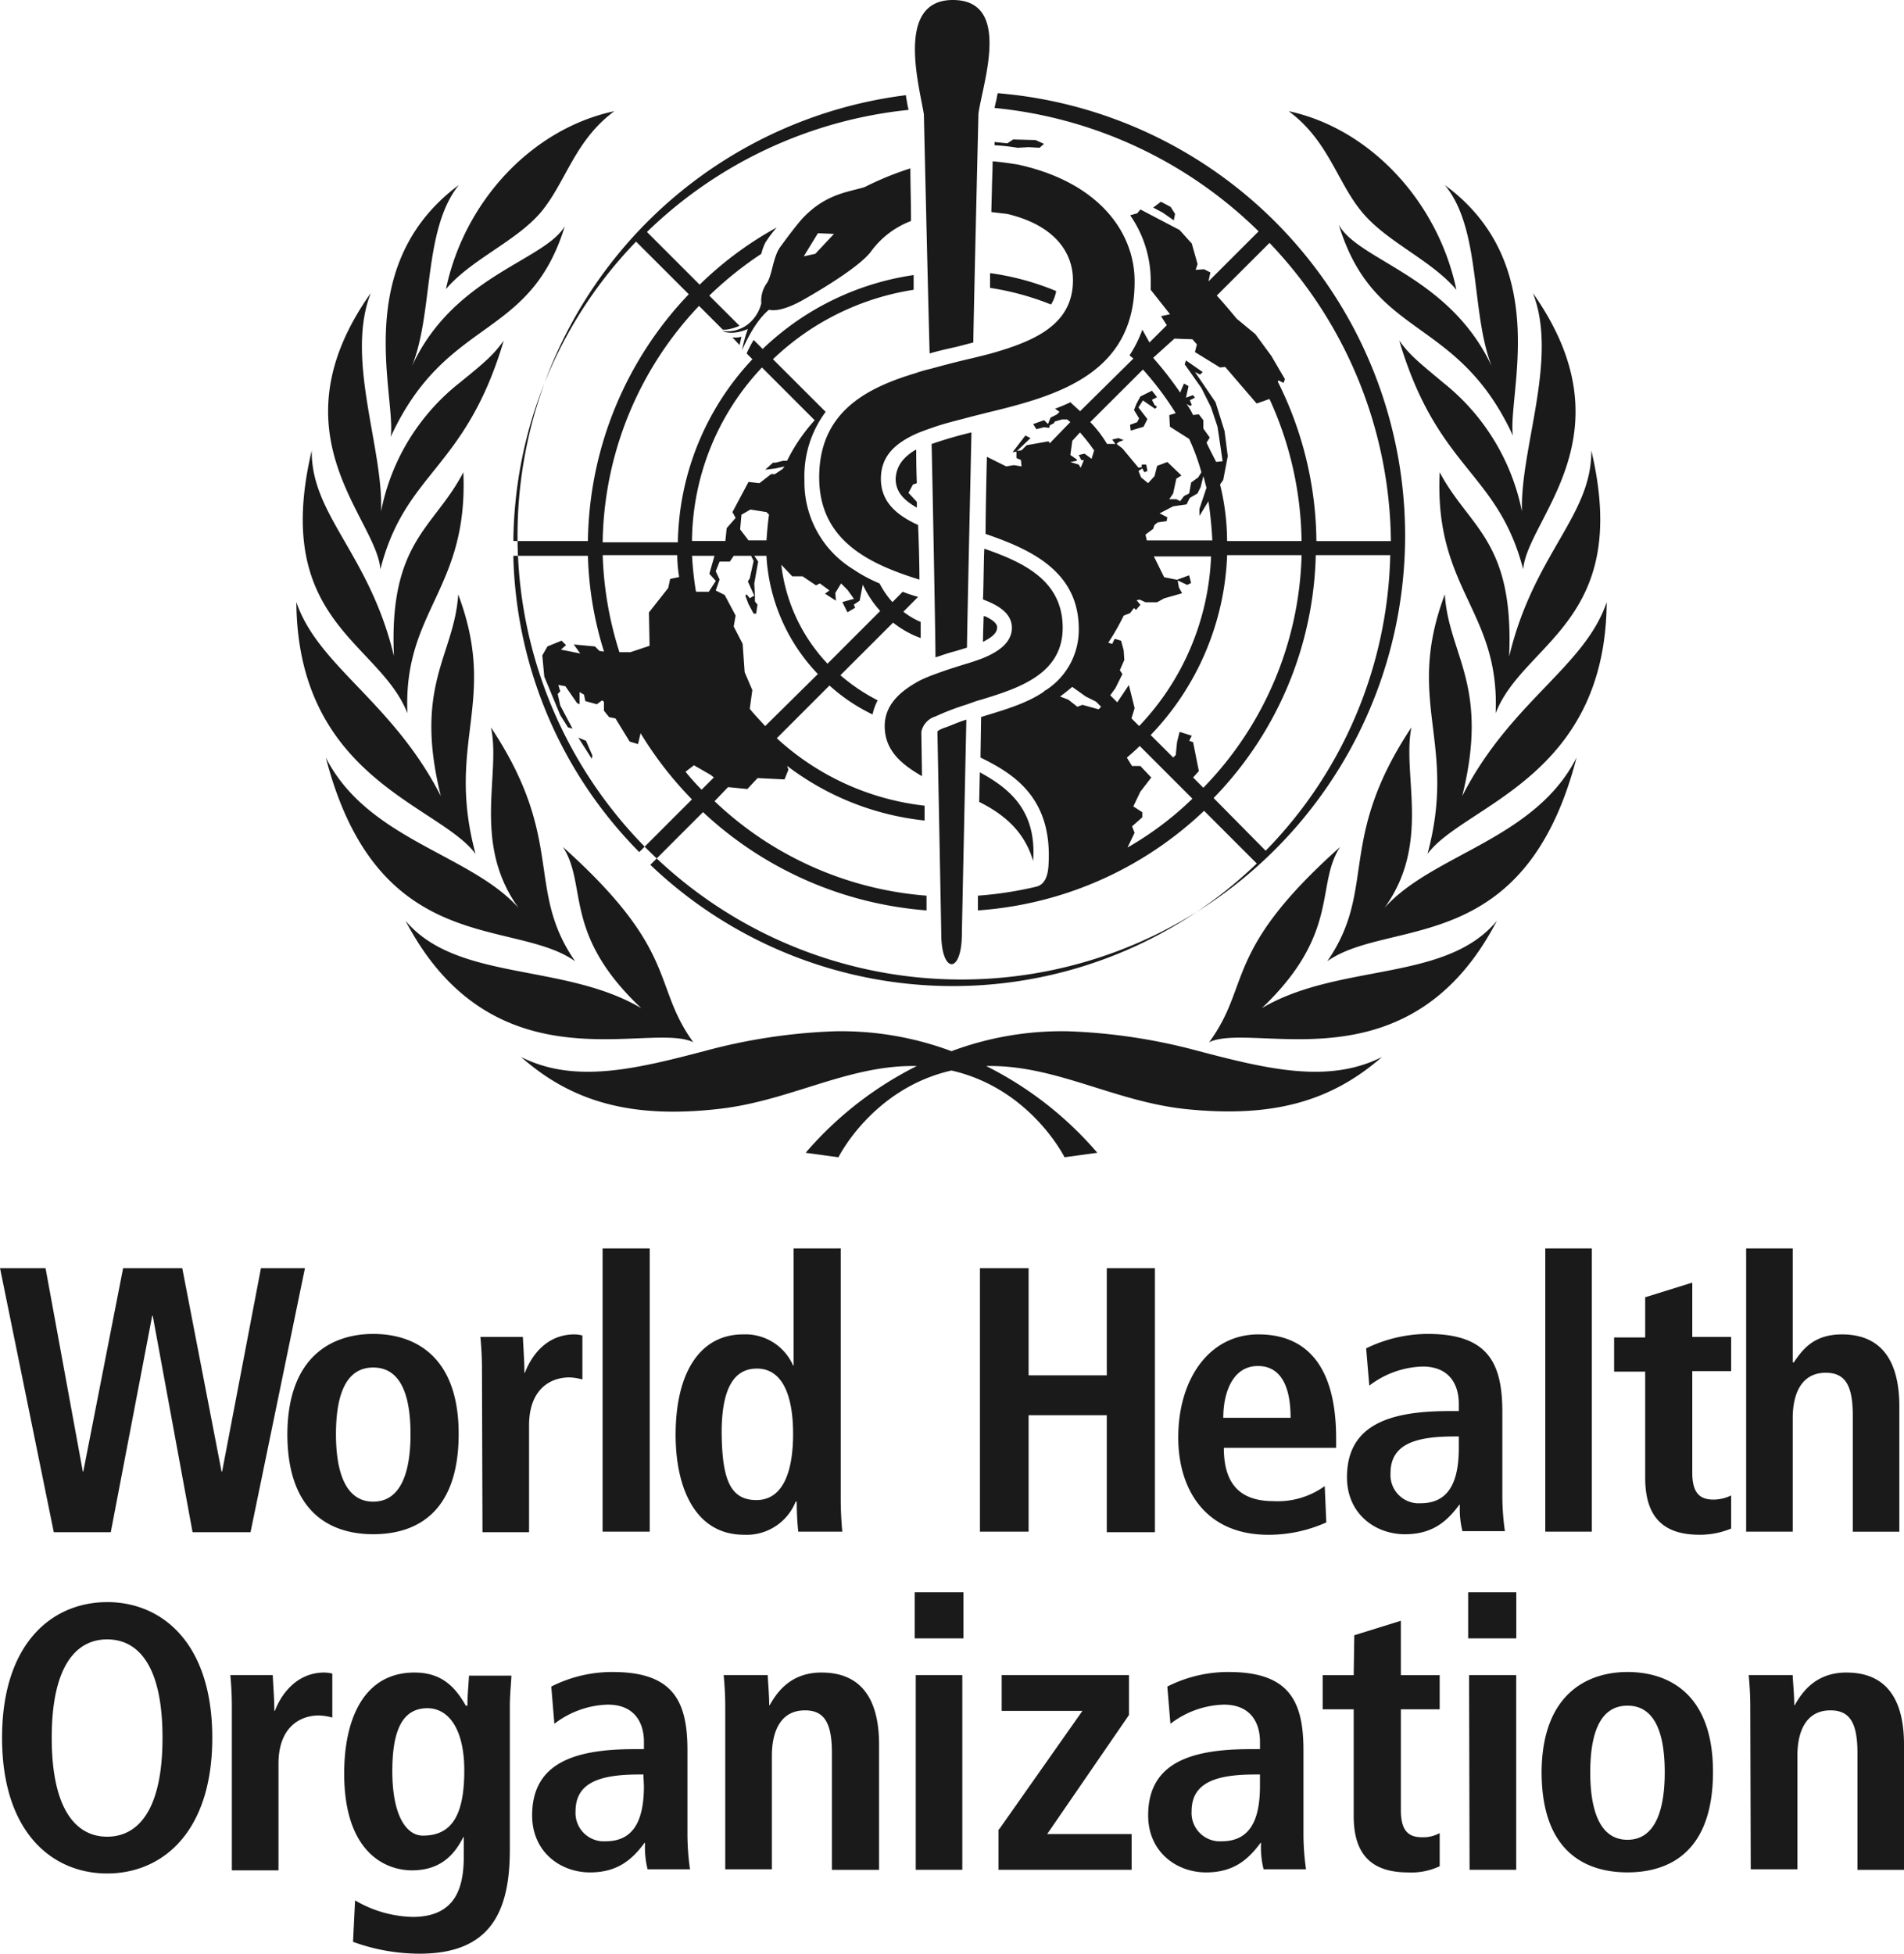 <?xml version="1.0" encoding="UTF-8"?>
<svg xmlns="http://www.w3.org/2000/svg" width="297.387" height="305.07" viewBox="0 0 297.387 305.07">
  <g id="Group_20" data-name="Group 20" transform="translate(-3284.069 -3619.477)">
    <path id="path6" d="M3432.886,3619.477c-9.03,0-5.218,13.443-4.516,17.858,0,.2.7,30.407.9,37.33,1.405-.4,2.71-.707,4.115-1.008l2.706-.7c.1-6.723.8-35.515.8-35.716C3437.5,3632.627,3442.217,3619.477,3432.886,3619.477Zm7.026,14.546-.1.411c-.1.7-.3,1.3-.4,1.9a68.275,68.275,0,0,1,41.239,19.267l-7.828,7.818.3-1.4-1-.5-1.306.1.3-.906-.905-3.209-1.9-2.109-6.121-3.209-.5.6-1.1.309a17.918,17.918,0,0,1,3.21,10.235v1.4l3.014,3.816-1.409.3.905,1.409-2.706,2.705-1.111-2.006a18.736,18.736,0,0,1-2.006,4.012l.607.5-8.332,8.229c-.5-.5-1-.907-1.5-1.409a24.32,24.32,0,0,1-2.407,1.008l.7.494-.4.4-1,.5-.4,1.008-.607-.607-1.707.607.5.8,1.2-.309.8.1.1-.4.6-.3.206-.3,1.1-.309h.8l.5.4-3.209,3.313-.206-.3-3.405.607-.8.8-.71.093,2.109-2.006-.8-.4-2.006,2.613.607-.1v1.008l.7.3.1,1-1.2-.195-1.2.195-3.014-1.5s-.206,8.032-.206,12.045c7.024,2.408,14.556,5.814,14.556,14.844a11.186,11.186,0,0,1-5.123,9.536l-.195.1-.206.2c-2.809,1.906-6.521,2.905-9.731,3.909l-.1,6.326c5.117,2.508,11.238,6.219,10.636,16.654-.1,2.609-1.1,3.307-1.9,3.508a57.6,57.6,0,0,1-9.134,1.409v2.3a56.948,56.948,0,0,0,35.324-15.553l8.23,8.229a68.426,68.426,0,0,1-94.72.206l8.229-8.23a57.548,57.548,0,0,0,34.913,15.348v-2.3a54.007,54.007,0,0,1-33.112-14.751l2.108-2.2,3.014.3,1.6-1.708,4.207.206.607-1.512-.2-.6a42.853,42.853,0,0,0,21.468,8.528v-2.315a40.831,40.831,0,0,1-23.083-10.533l8.229-8.23a28.218,28.218,0,0,0,6.728,4.516,8.2,8.2,0,0,1,.8-2.2,29.54,29.54,0,0,1-5.822-3.92l8.229-8.219a15.252,15.252,0,0,0,4.31,2.408v-2.51a12.062,12.062,0,0,1-2.705-1.6l2.3-2.315a22.5,22.5,0,0,1-2.407-.8l-1.6,1.615a13.768,13.768,0,0,1-2.006-2.911,23.342,23.342,0,0,1-4.114-2.212,15.937,15.937,0,0,1-7.623-13.948,16.779,16.779,0,0,1,3.313-10.637l-8.23-8.219a40.759,40.759,0,0,1,21.973-10.842v-2.3a42.974,42.974,0,0,0-23.577,11.541l-1.41-1.409a19.224,19.224,0,0,0-1.1,2.109l.905.905a42.714,42.714,0,0,0-11.645,28.586H3378.2a54.644,54.644,0,0,1,15.05-36.918l3.713,3.713h.5a7.3,7.3,0,0,0,2.109-.607l-4.722-4.711a56.458,56.458,0,0,1,8.127-6.521,8.5,8.5,0,0,1,.607-1.708,18.725,18.725,0,0,1,1.8-2.407,55.127,55.127,0,0,0-12.036,8.929l-8.229-8.23a68.667,68.667,0,0,1,40.838-19.061,1.208,1.208,0,0,0-.1-.5c-.1-.6-.2-1.1-.3-1.8a69.317,69.317,0,1,0,14.35-.309Zm-59.9,2.818c-12.743,2.709-23.383,13.938-26.293,27.784,4.013-4.715,10.941-7.42,14.854-12.035C3372.487,3647.874,3373.792,3641.457,3380.013,3636.841Zm105.345,0c6.221,4.616,7.526,11.033,11.439,15.749s10.738,7.423,14.751,12.138C3508.638,3650.882,3498,3639.55,3485.358,3636.841Zm-43.039,4.413-.905.6-2.006-.2v.5a33.093,33.093,0,0,1,3.61.4l1.708-.1,1.708.1.7-.607-1.306-.6Zm-3.21,3.405c0,1.1-.1,3.621-.1,3.621,0,.8-.1,3.708-.1,4.31.8.1,1.707.2,2.51.3,7.525,1.806,10.235,6.124,10.235,10.338,0,6.923-5.922,9.535-13.146,11.542l-2.407.6c-2.208.5-4.51,1.1-6.717,1.707a21.746,21.746,0,0,0-2.407.7c-8.027,2.408-14.957,6.319-14.957,16.252s7.93,13.547,15.656,15.955c0-2.809-.1-5.718-.206-8.528-3.512-1.6-5.812-3.709-5.812-7.221s2.2-5.521,5.514-7.026c.7-.3,1.5-.6,2.407-.905,1.906-.7,4.119-1.2,6.326-1.8l2.407-.607c10.836-2.609,23.071-6.014,22.97-20.563,0-7.324-5.315-15.357-18.258-18.166-1.3-.2-2.6-.4-3.909-.5Zm-12.848,1.111a48.279,48.279,0,0,0-7.118,2.911c-2.508.8-6.122,1-9.834,5.01-1.2,1.4-2.311,2.908-3.415,4.413-1.1,1.6-1.2,4.219-2.006,5.524a4.67,4.67,0,0,0-.905,3.209,6.012,6.012,0,0,1-1.3,2.51,5.226,5.226,0,0,1-4.825,1.8c1.706.8,4.022-.3,4.022-.3a20.406,20.406,0,0,0-.905,3.312c1.906-4.314,3.6-5.814,4.207-6.316.8.2,2.517.1,5.627-1.707,3.512-2.007,8.823-5.32,10.328-7.427a13.8,13.8,0,0,1,6.223-4.722c0-3.01-.1-5.811-.1-8.219Zm-70.535,2.6c-16.956,12.642-9.733,32.914-10.636,39.336,8.729-18.963,21.679-14.947,27.2-32.907-3.21,5.418-17.363,7.722-23.885,21.869C3351.813,3668.243,3350.107,3655.4,3355.726,3648.373Zm154.012,0c5.719,6.923,4.013,19.87,7.324,28.3-6.622-14.147-20.765-16.456-23.876-22.075,5.519,18.06,18.459,14.044,27.188,32.907C3519.471,3681.182,3526.694,3660.814,3509.738,3648.373Zm-44.346,2.612-1.2.906,1.5.8,1.708,1.2.206-1.009-.7-1.1Zm-53.573,4.917,2.51.1-2.911,3.107-1.811.4Zm-28.4,1.307,8.229,8.219a56.846,56.846,0,0,0-15.749,38.534h-11.644A68.139,68.139,0,0,1,3383.418,3657.209Zm98.937.2a68.3,68.3,0,0,1,18.958,46.558h-11.634a56.5,56.5,0,0,0-6.028-24.884l.1-.206.8.4.206-.6-2.109-3.611-2.51-3.415-2.911-2.407c-1-1.2-2-2.406-3.107-3.61Zm-43.647,4.722v2.3a43.055,43.055,0,0,1,9.526,2.6,6.032,6.032,0,0,0,.8-2.1A41.445,41.445,0,0,0,3438.708,3662.126Zm-96.725,3.106c-15.552,21.973.9,35.116,1.5,43.142,3.913-15.351,13.247-15.447,19.267-35.715-1.606,2.208-2.709,3.2-6.923,6.615a33.79,33.79,0,0,0-12.241,20.069C3343.989,3689.51,3337.97,3675.466,3341.983,3665.232Zm181.508,0c4.013,10.234-2.009,24.278-1.708,34.111a34.277,34.277,0,0,0-12.241-20.069c-4.214-3.512-5.317-4.407-6.923-6.615,6.02,20.268,15.346,20.364,19.36,35.715.6-7.926,17.064-21.068,1.512-43.142Zm-123.615,6.82a3.337,3.337,0,0,1-1.409.1l1.111,1.2c.1-.4.2-.9.3-1.307Zm67.625.3,2.808.1.7.8-.3,1.2,3.919,2.407.8-.092,4.917,5.719,2.006-.71a54.648,54.648,0,0,1,5.009,22.178H3475.73a37.268,37.268,0,0,0-1.1-8.826l.494-.71.71-3.713-.5-3.909-1.41-4.516-3.209-4.711.8.4.4-.4-2.6-1.811-.206.607,2.613,3.7,1.5,3.014,1.008,3.014.3,2,.5,3.405-1.008.1s-1.1-2.1-1.5-3l.5-.8-1.008-1.409v-1.307l-.7-.905-.906.1a9.53,9.53,0,0,0-1.008-1.708l.607.309.2-.206-.3-.7.8-.4-.3-.4-1.1.4.4-1.81-.709-.4-.6,1.41a55.659,55.659,0,0,0-4.217-5.421Zm-64.415,4.515,8.229,8.23a27.116,27.116,0,0,0-4.31,6.326h-.607l-1.2.3h-.4l-1.2,1.1,1.6-.2,1.4-.309-.3.4-1.2.8h-.6l-1.81,1.409-1.708-.195-2.51,4.711.5.905-1.4,1.6-.206,2.006h-5.215a39.95,39.95,0,0,1,10.934-27.095Zm59.5.309a48.452,48.452,0,0,1,5.122,6.82l-1.008.3.1,1.811,3,1.9a32.589,32.589,0,0,1,1.913,5.215l-.5.8-1.1.8-.308,1.707-.8.4-.6.8-.607-.3h-1.1l.607-.905.494-2.3.8-.5-2.2-2.108-1.6.606-.4,1.6-1.009,1.1-1.1-.905-.4-1,.6-.4.309.6.493-.195-.2-1.008h-.7v.4l-.5.1-2.51-3.014-.905-.7.3-.3.8-.3-.8-.309s-.9.206-1,.206l.5.7h-1.306a18.045,18.045,0,0,0-2.613-3.415Zm1.409,3.312-1.811.9-.6,1.111-.4,1,.8,1.307-.309.6-1.1.4.1.906,2.006-.6.6-1.2-1.4-1.811.7-1.1,1.9,1.307.309-.309-.4-.3-.4-.8.8-.4ZM3435.8,3687a63.55,63.55,0,0,0-6.223,1.81c.1,3.612.607,30.4.607,33.308,1-.3,2-.694,2.9-.9.7-.2,1.314-.406,2.017-.606C3435.1,3718.709,3435.7,3691.815,3435.8,3687Zm16.953,0a30.486,30.486,0,0,1,2.211,2.818l-.4,1.3-1.1-.8-.905.206.4.8h.4l-.5,1.2-.3-.5-1.306-.4,1-.195v-.206l-1-.7.3-2.212Zm-25.686,2.716c-2.007,1.2-3.006,2.609-3.107,4.515,0,2.007,1.206,3.312,3.313,4.516v-.905l-1.307-1.409.7-1.3.607-.206c-.1-2.308-.1-4.814-.1-5.215Zm-94.308.1c-6.321,26.689,10.532,29.8,14.946,41.034-.7-16.054,9.536-19.268,8.734-37.629-4.515,8.729-11.645,10.74-10.842,28.7C3341.781,3705.969,3332.656,3699.951,3332.756,3689.817Zm199.859,0c.1,10.234-9.025,16.154-12.838,32.208.8-18.161-6.226-20.074-10.842-28.8-.9,18.361,9.436,21.575,8.734,37.629,4.314-11.137,21.267-14.345,14.946-41.034Zm-60.6,4.012c.2.6.3,1.2.5,1.8l-1.11,3.312v1.1l1.409-2.3c.3,2.007.506,4.114.607,6.12h-10.235l-.206-.905,1.2-.895.206-.607.494-.4,1.409-.2.1-.607-1.2-.607,2.109-1.1,2.1-.3.5-1.008,1.2-.7.5-1Zm-70.731,5.215,2.5.4.4.4c-.2,1.3-.3,2.707-.4,4.012h-2.808l-1.307-1.708.206-2.3Zm36.518,6.121c-.1,2.308-.1,5.613-.206,7.921,2.709,1,4.516,2.316,4.516,4.423,0,2.609-2.705,4.011-4.711,4.814-.8.3-2.006.7-2.407.8-1.606.5-3.209,1-4.814,1.6a24.507,24.507,0,0,0-2.408,1c-2.608,1.405-5.523,3.516-5.523,7.129,0,4.013,2.912,6.122,5.822,7.828,0-.7-.1-6.823-.1-6.923a3.175,3.175,0,0,1,2.212-2.407,38.057,38.057,0,0,1,4.711-1.811c.9-.3,1.6-.6,2.407-.8,5.92-1.806,12.745-4.009,12.745-11.233s-5.82-10.137-12.241-12.344Zm-59.6,1h11.645a20.485,20.485,0,0,0,.3,3.415l-1.409.3-.3,1.409-3.014,3.817.1,5.215-3,1h-1.708a55.208,55.208,0,0,1-2.613-15.152Zm97.528,0h11.634a54.038,54.038,0,0,1-15.348,36.322l-1.6-1.605.9-1-.9-4.516-.607-.205.4-.8-1.9-.6-.4,1.6-.2,2.005-.4.4-3.518-3.508a42.8,42.8,0,0,0,11.943-28.1Zm13.846,0h11.634a68.1,68.1,0,0,1-19.462,46.156l-8.127-8.229a56.238,56.238,0,0,0,15.955-37.927Zm-125.322.1H3375.9a54.309,54.309,0,0,0,2.51,14.957l-.71-.1-.7-.7-3.313-.309,1.009,1.409-3.014-.606.8-.7-.7-.7-2.211.905-.8,1.4.309,3.312,2.5,6.018,1.2,1.9.71.205-1.913-3.61-.4-1.811.4-.4-.3-1,1.1.2,1.811,2.612.4.2v-1.9l.7.4.206,1.008,1.8.493.8-.6.309.2v1.409l.8,1,1,.206,2.211,3.61,1.307.4.4-1.708a57.043,57.043,0,0,0,8.024,10.338l-8.23,8.229a67.918,67.918,0,0,1-19.668-46.259Zm27.9,0h3.508l-.8,2.809,1.008,1.111-1.1,1.7h-1.914l-.1-.093a51.8,51.8,0,0,1-.6-5.524Zm6.522,0h2.7l.4.8-.6,2.715-.3.494,1,2.212-.7.4-.5-.607-.2.206.493,1.306.8,1.5h.4l.206-1.4-.4-.5v-.905l-.1-1.9.607-3.415-.607-.906h1.9a29.007,29.007,0,0,0,8.033,18.465l-8.229,8.127c-.8-.9-1.705-1.8-2.407-2.706l.4-2.911-1.2-2.808-.309-4.413-1.4-2.716.3-1.707-1.707-3.21-1.4-.7.6-1.708-.6-1.306.6-1.5h1.6Zm65.618.1h8.929a40.681,40.681,0,0,1-11.233,26.488l-1.2-1.2.494-1.6-.9-3.611-1.81,2.706-1.1-1.1.8-1.1,1.1-2.211-.4-.607.7-1.6-.1-1.5-.4-1.5-1-.308-.4.812-.607-.205a35.153,35.153,0,0,0,2.407-4.218l1.008-.4.607-.8.3.309.7-.8-.6-.71.494-.1.9.412h1.81l1.1-.607,2.808-.8-.5-.905-.2-1.1,1.5.7.606-.3-.308-1.2-1.9.7-2.006-.4Zm-58.191,1.306,1.707,1.8h1.605l2.1,1.409.607-.3,1.5,1.1-.7.5,1.707,1.1-.1-1.2.905-1.5,1,1,1.008,1.41-1.811.5.8,1.6,1.2-.709-.2-.494.905-.607.493-2.51a16.292,16.292,0,0,0,2.716,4.115l-8.229,8.229a27.033,27.033,0,0,1-7.221-15.45Zm-50.467,4.609c-.6,9.532-7.03,14.15-2.715,31.508-7.525-14.749-19.158-20.261-22.569-30.294.2,27.591,22.371,31.7,27.99,39.325C3353.623,3735.264,3361.954,3729.139,3355.633,3712.283Zm154.1,0c-6.321,16.856,2.01,22.981-2.706,40.539,5.619-7.625,27.79-11.734,27.99-39.325-3.411,10.133-15.044,15.545-22.569,30.294C3516.768,3726.433,3510.34,3721.815,3509.738,3712.283ZM3437.7,3715.7c0,.5-.1,2.808-.1,4.012,1.3-.7,2.211-1.3,2.211-2.3,0-.6-.8-1.206-1.9-1.708Zm13.846,11.038,2.109,1.5,1.6.8.8.8-.4.4-2.51-.7-.8.3-1.4-1.1-1.306-.5c.7-.5,1.3-1,1.9-1.5ZM3435,3731.848s-.908.3-1.409.5c-.3.1-1.2.5-1.8.7s-1.306.509-1.306.709c0,0,.6,30.9.6,31.5,0,6.321,3.219,6.421,3.219,0,0-.4.7-33.411.7-33.411Zm-74.249,1.2c1.6,7.324-3.014,18.061,4.31,28.2-7.525-8.428-23.577-10.631-30.1-23.474,8.127,31.405,29.4,24.984,38.935,31.806C3366.066,3758.242,3372.485,3750.71,3360.746,3733.052Zm143.776,0c-11.739,17.658-5.32,25.19-13.146,36.527,9.632-6.822,30.808-.4,38.935-31.806-6.522,12.843-22.471,15.046-30,23.474,7.324-10.134,2.7-20.771,4.207-28.2Zm-130.126,1.615,2.1,3.3.1-.494-1-2.314Zm87.684,1.3,8.229,8.229a50.568,50.568,0,0,1-10.132,7.622l1.1-2.3-.4-1,1.6-1.409v-.8l-1.4-.905,1.1-2.3,1.708-2.211-1.708-1.8h-1.306l-.8-1.307c.7-.6,1.4-1.209,2.005-1.811Zm-69.631,3.014,2.613,1.5.5.4-1.913,1.913a33.517,33.517,0,0,1-2.51-2.808Zm44.655,1.1-.1,4.619c3.612,1.806,7.02,4.411,8.425,9.227.6-8.027-3.908-11.438-8.322-13.846Zm-65.125,11.645c3.913,6.02-.1,13.543,12.241,25.182-12.04-7.124-28.789-4.119-36.816-13.651,13.846,26.488,38.12,15.658,44.942,18.969C3385.825,3773.192,3390.24,3768.076,3371.979,3751.722Zm121.413,0c-18.361,16.354-13.848,21.47-20.47,30.5,6.923-3.311,31.2,7.519,44.942-18.969-7.926,9.632-24.673,6.527-36.713,13.651C3493.492,3765.165,3489.479,3757.642,3493.392,3751.722Zm-78.97,28.792a89.805,89.805,0,0,0-20.059,3.014c-11.037,2.91-20.578,5.212-28.906,1,7.927,7.023,17.261,9.631,30.706,8.126,11.137-1.2,20.17-6.817,30.7-6.717h.4a55.721,55.721,0,0,0-17.364,13.548l5.123.7s5.31-10.738,17.651-13.547c12.342,2.809,17.663,13.547,17.663,13.547l5.122-.7a55.72,55.72,0,0,0-17.363-13.548h.4c10.535-.1,19.568,5.513,30.705,6.717,13.445,1.4,22.679-1.1,30.706-8.126-8.328,4.214-17.869,1.912-28.905-1a89.822,89.822,0,0,0-20.059-3.014,49.3,49.3,0,0,0-18.269,3.107,49.254,49.254,0,0,0-18.259-3.107Zm-36.24,33.905v44.232h7.365v-44.232Zm29.841,0V3832.7h-.082a8.144,8.144,0,0,0-7.838-4.855c-6.55,0-10.513,5.742-10.513,15.687,0,8.409,3.147,15.6,10.667,15.6a8.249,8.249,0,0,0,8.085-5.174h.165a45.5,45.5,0,0,0,.237,4.69h6.881c-.161-1.7-.247-3.476-.247-5.174v-39.058Zm117.4,0v44.232h7.272v-44.232Zm31.374,0v44.232h7.273v-17.7c0-3.881,1.374-7.118,5.174-7.118,2.992,0,4.207,1.945,4.207,6.635v18.186h7.273v-19.565c0-6.145-2.1-11.243-8.97-11.243-4.528,0-6.226,2.512-7.52,4.372h-.164v-17.8Zm-272.73,3.075,8.4,41.24h8.9l6.471-33.8h.082l6.223,33.8h9.052l8.5-41.24h-6.871l-6.069,31.776h-.083l-6.141-31.775H3303.3l-6.223,31.775h-.072l-5.823-31.775Zm153.055,0v41.157h7.6v-18.186h12.21v18.269h7.52V3817.5h-7.52v16.736h-12.21V3817.5Zm111.261,2.264-7.273,2.263h-.082v6.3h-4.856v5.339h4.856v16.572c0,6.388,3.069,8.9,8.486,8.9a12.8,12.8,0,0,0,4.938-.967v-5.174a6.3,6.3,0,0,1-2.757.648c-2.1,0-3.312-.973-3.312-4.208v-15.851h6.069v-5.339h-6.069Zm-206.021,8.013c-6.145,0-13.333,3.234-13.414,15.6,0,12.694,7.188,15.677,13.414,15.677s13.341-2.9,13.341-15.677C3355.705,3831,3348.59,3827.771,3342.364,3827.771Zm164.709,0a22.136,22.136,0,0,0-9.628,2.253l.494,5.822a14.312,14.312,0,0,1,8.321-2.983c4.205,0,5.658,2.83,5.658,5.822v1.131h-1.461c-9.3,0-16.006,2.1-16.006,10.349,0,5.66,4.373,8.887,9.063,8.887,4.366,0,6.627-2.1,8.486-4.608h.083a14.311,14.311,0,0,0,.4,4.125h6.635a39.494,39.494,0,0,1-.4-5.339v-13.259c0-7.6-2.184-12.2-11.644-12.2Zm-133.253.072c-4.609,0-6.877,3.642-7.766,5.987h-.082c0-1.86-.156-3.726-.237-5.586H3359.1c.162,1.7.247,3.322.247,5.02l.082,25.47h7.273v-16.665c0-5.66,3.314-7.509,6.306-7.509a8.85,8.85,0,0,1,2.026.319v-6.872a6.309,6.309,0,0,0-1.214-.165Zm106.817,0c-7.763,0-12.54,7.043-12.54,16.1,0,8.167,4.289,15.194,14.072,15.194a21.965,21.965,0,0,0,9.053-1.934l-.247-5.668a12.547,12.547,0,0,1-8,2.345c-5.66,0-7.757-3.147-7.757-8.322h17.539v-1.46c0-12.452-5.568-16.253-12.117-16.253Zm-.093,4.937c3.315,0,5.1,2.749,5.1,8.086h-10.513c0-4.043,1.53-8.086,5.411-8.086Zm-138.18.237c4.77,0,5.822,5.336,5.822,10.43s-1.133,10.513-5.822,10.513-5.823-5.419-5.823-10.513S3337.593,3833.017,3342.364,3833.017Zm59.919.164c4.043,0,5.658,4.292,5.658,10.194,0,5.66-1.455,10.338-5.74,10.338-4.2,0-5.34-3.468-5.421-10.5,0-6.065,1.46-10.03,5.5-10.03Zm108.905,10.6h.73v1.769c0,5.417-1.61,8.661-5.976,8.661h-.576a4.419,4.419,0,0,1-4.115-4.69c0-4.448,3.711-5.74,9.937-5.74Zm-84.248,24.338v7.19h7.6v-7.19Zm86.439,0v7.19h7.52v-7.19Zm-212.573,1.533c-8.571,0-16.418,6.383-16.418,21.18s7.847,21.19,16.418,21.19,16.417-6.393,16.417-21.19S3309.376,3869.648,3300.806,3869.648Zm202.06,2.911-7.273,2.263-.092,6.223h-4.845v5.339h4.845v16.664c0,6.307,3.079,8.806,8.5,8.806a10.357,10.357,0,0,0,4.928-.967v-5.174a5.309,5.309,0,0,1-2.747.648c-2.1,0-3.312-.973-3.312-4.208v-15.769h6.059v-5.339h-6.059ZM3300.8,3875.47c4.771,0,8.652,3.957,8.652,15.358s-3.881,15.45-8.652,15.45-8.651-4.13-8.651-15.45S3296.035,3875.47,3300.8,3875.47Zm78.992,5.092a21.038,21.038,0,0,0-9.618,2.273l.483,5.812a14.348,14.348,0,0,1,8.332-2.993c4.205,0,5.658,2.83,5.658,5.822v1.131H3383.2c-9.3,0-16.016,2.1-16.016,10.349,0,5.66,4.363,8.9,9.052,8.9,4.367,0,6.637-2.1,8.5-4.609h.082a14.318,14.318,0,0,0,.4,4.125h6.624a39.493,39.493,0,0,1-.4-5.339v-13.259c0-7.6-2.184-12.21-11.645-12.21Zm96.221,0a21.045,21.045,0,0,0-9.618,2.273l.483,5.812a14.35,14.35,0,0,1,8.333-2.993c4.2,0,5.657,2.83,5.657,5.822v1.131h-1.461c-9.3,0-16.006,2.1-16.006,10.349,0,5.66,4.373,8.9,9.063,8.9,4.366,0,6.627-2.1,8.486-4.609h.083a14.308,14.308,0,0,0,.4,4.125h6.624a39.651,39.651,0,0,1-.4-5.339v-13.259c0-7.6-2.184-12.21-11.644-12.21Zm62.255,0c-6.145,0-13.333,3.314-13.414,15.6,0,12.776,7.188,15.688,13.414,15.688s13.352-2.912,13.352-15.688C3551.625,3883.795,3544.5,3880.562,3538.273,3880.562Zm-203.511.082c-4.528,0-6.867,3.641-7.756,5.986h-.083c0-1.859-.166-3.725-.247-5.585h-6.624c.161,1.7.236,3.322.236,5.02v25.469h7.283V3894.88c0-5.66,3.314-7.53,6.306-7.53a8.739,8.739,0,0,1,2.1.33v-6.872a6.31,6.31,0,0,0-1.213-.164Zm14.072,0c-8,0-11,7.36-11,15.769,0,12.29,6.391,15.121,10.6,15.121,4.77,0,6.79-2.829,8-5.174h.082v2.911c0,4.771-1.141,9.536-8.013,9.536a18.574,18.574,0,0,1-8.97-2.582l-.32,6.47a30.43,30.43,0,0,0,10.421,1.852c11.158,0,14.072-6.7,14.072-16.243v-22.4c0-1.617.166-3.156.247-4.773h-6.625c-.08,1.536-.247,3.074-.247,4.691h-.247c-1.536-2.668-3.556-5.174-8-5.174Zm63.551,0c-4.933,0-7.034,3.232-8.086,5.091h-.082c0-1.536-.156-3.154-.236-4.69H3397.1c.162,1.7.247,3.322.247,5.02v25.305h7.283v-17.7c0-3.882,1.374-7.119,5.174-7.119,2.992,0,4.2,1.935,4.2,6.625v18.279h7.365v-19.575c0-6.145-2.107-11.233-8.98-11.233Zm160.091,0c-4.933,0-7.024,3.232-8.075,5.091h-.082c0-1.536-.166-3.154-.247-4.69H3557.2c.162,1.7.247,3.322.247,5.02l.072,25.305h7.283v-17.7c0-3.882,1.374-7.119,5.174-7.119,2.992,0,4.208,1.935,4.208,6.625v18.279h7.272v-19.575c0-6.145-2.107-11.233-8.98-11.233Zm-145.371.4v30.407h7.273v-30.407Zm13.424,0v5.586h12.611l-13.023,18.516h-.082v6.3h20.79v-5.585h-13.188l12.776-18.588v-6.234Zm73,0,.082,30.407h7.283v-30.407Zm24.74,4.773c4.77,0,5.822,5.337,5.822,10.431s-1.133,10.513-5.822,10.513-5.812-5.419-5.812-10.513S3533.5,3885.818,3538.273,3885.818Zm-187.577.4c3.476-.08,5.9,3.313,5.9,9.7,0,6.872-1.861,10.194-6.47,10.194-2.507,0-4.773-2.987-4.773-10.1C3345.357,3889.867,3346.815,3886.3,3350.7,3886.219Zm33.226,10.349h.648l.082,1.79c0,5.417-1.621,8.64-5.987,8.64h-.566a4.427,4.427,0,0,1-4.125-4.69c0-4.447,3.721-5.74,9.947-5.74Zm96.221,0h.73v1.79c0,5.417-1.621,8.64-5.987,8.64h-.566a4.427,4.427,0,0,1-4.124-4.69c0-4.447,3.721-5.74,9.947-5.74Z" fill="#1a1a1a"></path>
  </g>
</svg>
